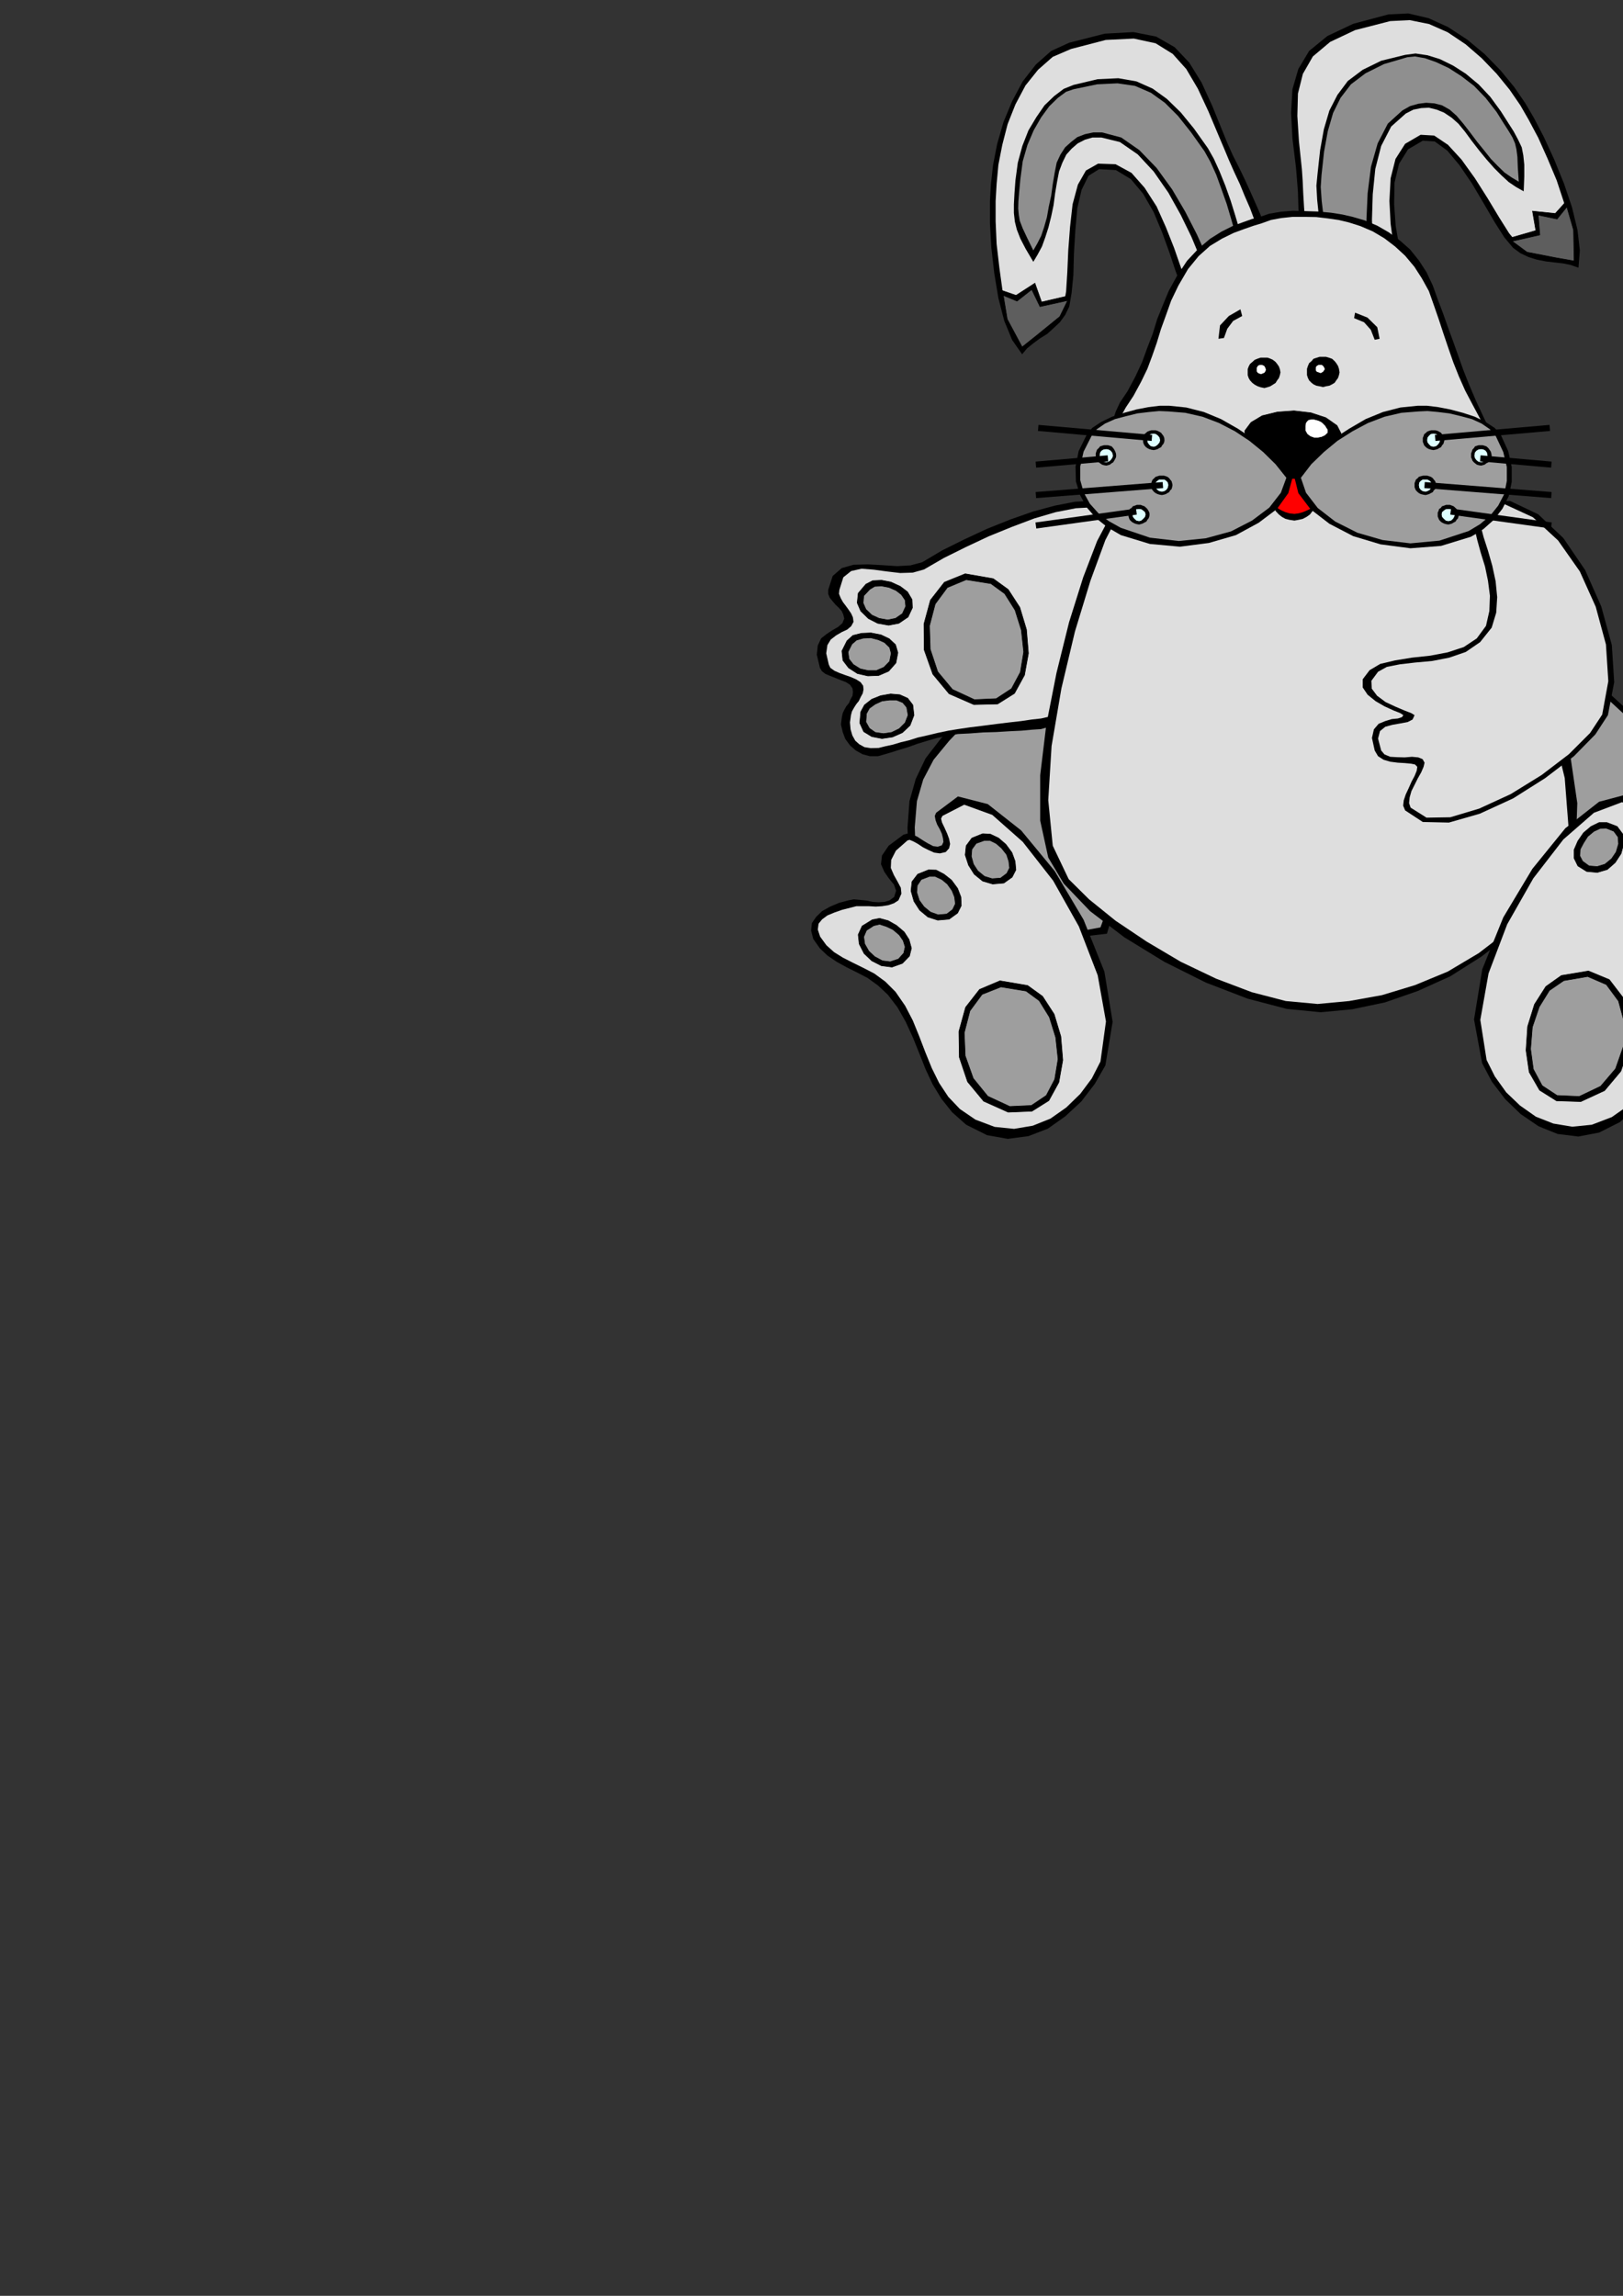 <?xml version="1.0" encoding="utf-8"?>
<!-- Created by UniConvertor 2.0rc4 (https://sk1project.net/) -->
<svg xmlns="http://www.w3.org/2000/svg" height="841.89pt" viewBox="0 0 595.276 841.89" width="595.276pt" version="1.1" xmlns:xlink="http://www.w3.org/1999/xlink" id="d51d5e11-f611-11ea-bb2c-dcc15c148e23">

<rect x="0" y="0" width="595.276" height="841.89" fill="#333333" stroke="none"/>

<g>
	<path style="fill:#000000;" d="M 463.742,82.545 L 462.23,78.513 460.43,74.409 458.486,70.017 456.542,65.769 454.382,61.305 452.222,57.057 450.278,52.737 448.694,48.849 444.662,38.913 440.702,30.273 436.166,22.929 430.838,17.313 424.07,13.425 415.718,11.769 405.206,12.345 392.174,15.657 385.55,18.681 379.934,23.649 375.11,29.841 371.222,37.113 368.054,44.745 365.75,52.737 364.238,60.441 363.446,67.497 363.086,73.833 363.086,81.825 363.59,90.753 364.67,100.185 366.182,109.329 368.342,117.681 371.222,124.665 374.894,129.921 376.694,127.761 378.998,125.889 381.446,124.089 384.11,122.433 386.414,120.345 388.718,118.185 390.662,115.521 392.174,112.425 393.038,107.457 393.686,100.833 393.902,92.841 394.406,84.489 395.126,76.353 396.71,69.585 399.23,64.473 403.118,62.025 409.31,62.385 414.782,65.697 419.246,71.025 423.134,77.793 426.23,85.209 428.894,92.553 431.126,99.249 433.07,104.433 449.558,97.521 463.742,82.545 Z" />
	<path style="fill:#dedede;" d="M 461.51,84.561 L 460.07,80.601 458.486,76.353 456.542,71.889 454.742,67.497 452.654,63.033 450.71,58.641 448.91,54.321 447.254,50.433 443.222,40.857 439.334,32.505 435.086,25.305 430.118,19.761 423.854,15.873 415.862,14.145 405.566,14.649 392.822,17.961 386.126,20.841 380.726,25.593 376.118,31.353 372.446,38.265 369.566,45.537 367.622,53.097 366.182,60.441 365.534,67.497 365.174,73.689 365.174,81.177 365.534,89.457 366.542,98.169 367.694,106.521 369.638,114.513 372.23,121.425 375.47,126.897 377.198,124.809 379.214,123.225 381.302,121.785 383.39,120.489 385.19,118.905 387.134,117.033 388.718,114.729 390.158,111.849 391.022,106.881 391.454,99.969 391.814,91.761 392.462,83.265 393.398,74.913 395.342,67.713 398.294,62.529 402.758,60.009 409.166,60.225 414.998,63.393 419.822,68.865 424.214,75.705 427.598,83.265 430.622,90.897 432.926,97.521 434.87,102.921 449.558,97.521 461.51,84.561 Z" />
	<path style="fill:#000000;" d="M 457.406,93.345 L 456.038,89.097 454.598,84.201 453.014,78.873 451.358,73.545 449.414,68.073 447.326,62.889 445.166,58.137 443.006,54.321 437.894,47.121 433.07,41.217 427.958,36.249 422.774,32.505 416.798,29.841 410.174,28.689 402.542,29.049 393.758,31.137 390.158,32.577 386.63,35.241 383.102,38.625 380.078,43.017 377.198,47.841 374.966,53.529 373.31,59.649 372.446,66.057 372.086,70.881 371.87,74.913 371.87,78.153 372.23,81.321 372.95,84.201 374.246,87.513 376.19,91.257 378.998,96.009 380.582,93.345 382.166,90.393 383.39,87.009 384.542,83.409 385.55,79.377 386.414,75.273 386.99,70.881 387.71,66.633 388.43,62.889 389.654,59.649 391.094,56.697 393.038,54.537 395.27,52.593 397.934,51.225 400.67,50.433 403.982,50.433 410.75,52.089 417.302,56.625 423.134,62.889 428.534,70.665 433.07,78.801 436.958,86.793 439.838,93.705 441.782,99.033 449.558,97.521 457.406,93.345 Z" />
	<path style="fill:#8f8f8f;" d="M 455.822,94.497 L 454.382,90.249 453.014,85.425 451.502,80.097 449.918,74.769 447.974,69.297 446.102,64.113 443.942,59.361 441.782,55.473 436.814,48.489 432.062,42.513 427.238,37.689 422.126,34.017 416.294,31.497 409.886,30.561 402.398,30.921 393.758,32.721 391.022,33.657 387.998,35.889 384.83,38.985 381.878,43.017 379.142,47.769 376.838,53.169 375.11,59.145 374.246,65.697 373.814,70.305 373.526,73.833 373.454,76.497 373.67,78.801 374.03,80.961 375.11,83.769 376.694,87.153 378.998,91.833 380.438,89.313 381.878,86.505 382.958,83.265 383.966,79.737 384.686,75.705 385.55,71.745 386.126,67.497 386.846,63.249 387.566,59.649 388.934,56.697 390.662,54.033 392.822,52.089 395.126,50.289 397.934,49.209 400.958,48.561 404.198,48.561 411.254,50.433 417.878,55.041 424.214,61.593 429.902,69.441 434.726,77.649 438.974,85.929 442.142,92.913 444.23,98.385 449.558,97.521 455.822,94.497 Z" />
	<path style="stroke:#000000;stroke-width:0.216;stroke-miterlimit:10.433;fill:#000000;" d="M 374.894,128.121 L 369.422,117.033 366.398,106.161 372.662,108.321 379.574,103.857 382.022,110.769 392.534,108.321 388.934,116.097 380.582,123.369 374.894,128.121 Z" />
	<path style="stroke:#000000;stroke-width:0.216;stroke-miterlimit:10.433;fill:#5e5e5e;" d="M 374.894,127.257 L 369.422,117.033 367.982,108.321 373.022,110.409 378.422,106.161 381.446,112.425 391.598,110.193 388.718,116.097 380.222,123.009 374.894,127.257 Z" />
	<path style="fill:#000000;" d="M 478.142,98.169 L 477.278,93.921 476.918,89.457 476.558,84.705 476.414,80.097 476.198,75.129 476.054,70.377 475.694,65.697 475.334,61.449 474.038,50.793 473.534,41.289 474.038,32.721 476.198,25.305 480.158,18.681 486.854,13.209 496.286,8.745 509.246,5.289 516.518,4.929 523.934,6.657 531.062,9.897 538.118,14.505 544.526,19.833 550.358,25.809 555.326,31.857 559.43,37.833 562.598,43.233 566.27,50.289 570.014,58.425 573.614,67.281 576.566,75.993 578.582,84.345 579.446,91.833 578.942,98.169 576.062,97.161 573.182,96.585 570.014,96.225 566.99,95.865 563.678,95.217 560.654,94.281 557.63,92.841 554.966,90.897 551.726,87.009 548.198,81.465 544.166,74.553 539.918,67.353 535.31,60.585 530.846,55.257 526.238,51.873 521.846,51.585 516.446,54.753 513.134,60.081 511.478,66.993 511.334,74.913 511.91,82.905 513.278,90.753 514.502,97.665 515.582,103.281 497.654,104.721 478.142,98.169 Z" />
	<path style="fill:#dedede;" d="M 480.806,99.033 L 479.942,94.785 479.438,90.249 479.006,85.569 478.646,80.817 478.286,75.849 477.998,71.025 477.782,66.273 477.494,62.025 476.414,51.729 475.838,42.513 476.054,34.305 477.854,27.105 481.526,20.697 487.862,15.369 497.006,11.049 509.894,7.737 517.022,7.377 524.15,8.817 530.99,11.841 537.542,16.233 543.446,21.345 548.918,27.033 553.67,32.865 557.63,38.625 560.654,43.881 564.182,50.505 567.566,58.065 570.95,66.129 573.614,74.193 575.702,82.185 576.638,89.457 576.566,95.721 573.902,94.785 571.454,94.281 569.006,93.921 566.702,93.777 564.326,93.345 561.878,92.553 559.358,91.401 556.766,89.457 553.526,85.569 549.854,79.737 545.606,72.681 540.998,65.409 536.03,58.497 531.062,53.097 526.022,49.713 521.054,49.425 515.366,52.737 511.838,58.281 510.038,65.409 509.606,73.689 510.038,82.041 511.118,90.033 512.198,97.089 513.134,102.633 497.654,104.721 480.806,99.033 Z" />
	<path style="fill:#000000;" d="M 488.582,105.081 L 487.574,100.617 486.638,95.649 485.558,90.177 484.55,84.561 483.686,78.801 483.11,73.329 482.822,68.073 483.254,63.609 484.19,55.041 485.558,47.409 487.574,40.569 490.526,34.809 494.342,29.697 499.814,25.593 506.582,22.281 515.366,20.121 519.182,19.617 523.574,20.265 528.182,21.705 533.006,24.081 537.614,27.033 542.366,30.993 546.614,35.529 550.502,40.857 553.022,44.817 555.182,48.201 556.766,51.153 558.134,54.033 558.71,56.985 559.07,60.441 559.07,64.689 558.854,70.161 556.046,68.577 553.382,66.777 550.718,64.329 548.054,61.665 545.246,58.497 542.582,55.257 539.846,51.729 537.254,48.201 534.878,45.321 532.43,43.161 529.622,41.289 526.958,40.209 524.078,39.489 521.27,39.633 518.39,40.209 515.582,41.649 510.254,46.401 506.582,53.529 504.422,61.953 503.486,71.241 503.198,80.601 503.558,89.457 504.278,96.945 505.142,102.633 497.654,104.721 488.582,105.081 Z" />
	<path style="fill:#8f8f8f;" d="M 490.742,105.297 L 489.662,100.689 488.654,95.721 487.43,90.393 486.35,84.849 485.414,79.161 484.766,73.689 484.406,68.577 484.694,64.257 485.63,55.617 486.998,48.129 488.942,41.433 491.678,35.889 495.494,30.921 500.822,26.889 507.59,23.505 516.158,20.985 518.966,20.697 522.638,21.345 526.742,22.785 531.35,24.945 535.958,27.897 540.638,31.497 544.886,35.889 548.918,41.073 551.438,45.105 553.382,48.129 554.75,50.433 555.686,52.593 556.19,54.753 556.55,57.561 556.694,61.305 557.054,66.633 554.39,65.049 551.798,63.249 549.278,60.801 546.83,58.281 544.31,55.113 541.79,52.017 539.198,48.561 536.678,45.321 534.23,42.441 531.71,40.209 528.902,38.625 526.094,37.905 523.07,37.689 520.19,38.049 517.166,38.913 514.358,40.497 509.03,45.321 505.286,52.593 502.838,61.161 501.614,70.881 501.182,80.457 501.398,89.529 501.902,97.161 502.766,102.921 497.654,104.721 490.742,105.297 Z" />
	<path style="stroke:#000000;stroke-width:0.216;stroke-miterlimit:10.433;fill:#000000;" d="M 577.718,96.585 L 577.358,83.985 575.054,73.185 570.446,78.297 562.094,77.433 563.318,84.561 552.806,87.585 559.718,92.697 570.446,95.145 577.718,96.585 Z" />
	<path style="stroke:#000000;stroke-width:0.216;stroke-miterlimit:10.433;fill:#5e5e5e;" d="M 577.358,95.721 L 577.142,84.345 574.694,75.849 571.094,80.313 564.182,78.873 564.758,86.145 554.606,88.449 560.078,92.481 570.446,94.497 577.358,95.721 Z" />
	<path style="fill:#000000;" d="M 589.166,253.257 L 598.742,262.041 606.446,269.889 612.566,277.305 617.03,285.009 619.694,293.505 620.99,303.441 620.774,315.465 619.478,330.369 589.958,347.217 548.27,342.393 535.454,298.257 542.366,277.017 581.39,259.233 589.166,253.257 Z" />
	<path style="fill:#9e9e9e;" d="M 587.942,254.769 L 597.23,263.337 604.934,270.969 610.694,278.097 614.942,285.513 617.534,293.505 618.686,303.225 618.326,314.961 617.03,329.793 589.958,347.217 548.27,342.393 535.454,298.257 542.366,277.017 581.39,259.233 587.942,254.769 Z" />
	<path style="fill:#000000;" d="M 361.934,254.481 L 352.43,263.193 345.086,270.825 339.47,278.097 335.87,285.657 333.566,293.793 332.846,303.585 333.278,315.609 334.862,330.369 364.67,347.217 405.998,342.393 418.958,298.257 412.046,277.017 373.31,259.233 361.934,254.481 Z" />
	<path style="fill:#9e9e9e;" d="M 364.958,255.345 L 355.382,264.057 348.11,271.689 342.422,278.601 338.606,285.873 336.302,293.793 335.51,303.369 335.942,315.105 337.67,329.793 364.67,347.217 403.622,340.089 418.958,298.257 412.046,277.017 373.31,259.233 364.958,255.345 Z" />
	<path style="fill:#000000;" d="M 424.718,182.121 L 421.622,181.689 418.742,181.689 415.718,181.905 412.838,182.409 409.742,182.769 406.862,183.273 403.838,183.489 400.958,183.633 394.262,183.993 386.846,185.433 378.854,187.593 370.646,190.473 362.006,193.929 353.798,197.745 345.662,201.777 338.246,206.169 333.998,207.321 329.03,207.609 323.63,207.249 318.302,206.961 313.046,207.105 308.726,208.329 305.414,211.209 303.758,216.321 303.758,217.761 304.334,219.201 305.342,220.425 306.494,221.793 307.646,222.873 308.726,224.097 309.302,225.393 309.662,226.833 308.942,228.561 307.358,229.929 305.342,231.081 303.254,232.449 301.166,234.105 299.942,236.697 299.582,240.081 300.734,244.905 301.454,246.129 302.75,247.137 304.478,247.857 306.494,248.649 308.438,249.441 310.31,250.161 311.75,251.097 312.686,252.465 312.83,253.761 312.686,255.129 311.966,256.425 311.39,257.793 310.382,259.017 309.662,260.313 309.086,261.537 308.798,262.833 308.438,265.641 309.086,268.449 310.022,270.969 311.822,273.417 313.91,275.217 316.358,276.585 319.022,277.305 322.046,277.305 324.566,276.585 327.23,275.793 330.182,274.857 333.278,273.921 336.446,272.769 339.974,271.689 343.718,270.609 347.822,269.745 351.35,269.169 355.742,268.953 360.422,268.593 365.39,268.449 370.142,268.161 374.606,267.945 378.494,267.585 381.806,267.369 387.134,265.857 392.174,264.345 397.07,262.473 402.038,260.529 406.862,258.225 412.19,255.849 417.878,253.041 424.286,250.233 424.43,241.377 425.078,232.809 425.654,224.169 426.374,215.817 426.734,207.321 426.734,198.969 426.014,190.473 424.718,182.121 Z" />
	<path style="fill:#dedede;" d="M 424.718,182.121 L 421.622,181.761 418.742,182.049 415.862,182.625 413.054,183.489 410.03,184.353 407.078,185.145 404.198,185.793 401.318,186.009 394.622,186.369 387.206,187.809 379.358,190.113 371.15,193.209 362.654,196.665 354.374,200.553 346.238,204.585 338.894,208.833 334.79,209.985 330.182,210.129 325.286,209.553 320.462,208.905 315.998,208.545 312.182,209.409 309.302,211.713 307.862,216.321 307.718,217.761 308.366,219.345 309.158,220.785 310.31,222.297 311.246,223.593 312.182,224.961 312.83,226.401 313.046,228.057 312.182,229.641 310.742,230.865 308.726,231.801 306.638,233.025 304.694,234.537 303.47,236.553 303.038,239.577 303.974,243.681 304.55,244.905 306.062,245.985 307.862,246.777 310.022,247.569 312.11,248.289 314.054,249.153 315.638,250.161 316.574,251.457 316.718,252.825 316.43,254.265 315.71,255.561 314.99,257.073 314.054,258.225 313.19,259.593 312.47,260.889 312.11,262.257 311.75,264.921 311.966,267.441 312.614,269.673 313.694,271.617 315.134,272.913 317.078,273.993 319.382,274.353 322.262,274.281 324.854,273.633 327.518,273.057 330.398,272.193 333.422,271.473 336.59,270.465 340.118,269.673 343.718,268.809 347.822,267.945 351.35,267.369 355.742,266.721 360.422,266.145 365.39,265.497 370.142,264.921 374.606,264.417 378.494,263.841 381.806,263.481 387.134,262.257 392.174,261.177 397.07,259.953 402.038,258.729 406.862,257.073 412.19,255.201 417.878,252.897 424.286,250.233 424.43,241.377 425.078,232.809 425.654,224.169 426.374,215.817 426.734,207.321 426.734,198.969 426.014,190.473 424.718,182.121 Z" />
	<path style="fill:#000000;" d="M 407.006,189.681 L 402.398,198.393 397.286,211.713 392.102,228.201 387.494,246.777 383.75,265.785 381.518,284.289 381.518,300.921 384.47,314.457 390.158,324.033 399.806,334.113 412.334,343.689 427.022,352.689 442.286,360.321 457.622,366.225 471.95,369.969 484.406,371.193 495.926,370.113 507.95,367.593 519.974,363.417 531.926,358.017 543.302,350.817 554.462,342.249 564.686,331.953 574.118,320.217 578.006,309.273 578.51,294.513 575.918,276.801 571.31,257.649 564.686,237.777 556.91,218.625 548.558,201.201 540.206,186.657 407.006,189.681 Z" />
	<path style="fill:#dedede;" d="M 410.246,188.673 L 405.422,198.033 399.95,212.937 394.262,231.585 389.294,252.465 385.694,273.561 384.47,293.433 386.126,310.137 391.958,322.377 399.446,329.793 409.166,337.641 420.542,345.273 433.07,352.689 446.03,358.881 459.134,363.849 471.59,367.089 483.254,368.169 494.846,367.089 506.87,364.929 518.966,361.257 530.99,356.289 542.366,349.521 553.238,341.169 563.174,330.873 572.03,318.705 575.414,304.809 573.902,285.297 568.142,261.753 559.574,236.337 548.918,210.129 537.542,185.505 526.238,163.833 516.518,146.985 410.246,188.673 Z" />
	<path style="fill:#000000;" d="M 462.158,79.521 L 459.206,80.313 455.966,81.465 452.078,82.905 448.046,84.921 443.798,87.585 439.622,91.113 435.374,95.649 431.558,101.409 428.678,106.665 426.518,111.849 424.43,117.033 422.774,122.433 420.83,127.473 418.886,132.801 416.438,138.057 413.558,143.457 410.75,147.633 409.166,151.089 408.23,154.041 408.086,156.921 408.302,159.945 409.022,163.617 409.886,168.081 411.11,174.057 413.27,184.425 416.222,190.905 419.462,193.929 423.566,194.649 428.174,193.785 433.646,192.561 439.694,191.697 446.606,192.345 449.054,192.057 452.582,190.977 456.542,189.033 460.934,186.873 465.182,184.425 469.286,182.409 472.67,180.825 475.334,180.321 477.854,181.041 481.526,183.273 485.774,186.369 490.382,190.041 494.846,193.425 499.094,196.449 502.622,198.249 505.43,198.609 511.334,197.313 517.67,197.313 523.934,197.673 530.126,198.177 535.67,197.745 540.782,196.089 545.03,192.345 548.27,186.009 549.998,179.745 550.862,174.777 550.862,170.529 550.214,166.785 548.774,162.753 546.83,158.505 544.31,153.321 541.358,146.985 538.838,141.081 536.678,135.609 534.734,130.137 532.934,125.097 531.062,119.985 529.262,114.873 527.318,109.761 525.518,104.721 523.214,99.825 520.406,95.505 517.166,91.473 513.494,88.233 509.39,85.209 505.142,82.761 500.534,80.817 496.07,79.521 492.326,78.657 488.222,78.009 483.614,77.577 479.006,77.433 474.254,77.289 469.79,77.649 465.542,78.369 462.158,79.521 Z" />
	<path style="fill:#dedede;" d="M 462.734,81.897 L 459.854,82.761 456.326,83.985 452.438,85.425 448.19,87.513 443.798,90.177 439.622,93.921 435.734,98.673 432.206,104.721 429.542,110.265 427.598,115.737 425.798,120.705 424.286,125.673 422.63,130.425 420.83,135.249 418.526,140.001 415.718,145.185 412.91,149.433 411.11,152.673 409.742,155.337 409.166,157.929 409.022,160.593 409.382,163.977 410.03,168.225 411.11,174.057 413.27,184.425 416.222,190.905 419.75,193.785 423.926,194.361 428.678,193.425 434.294,192.057 440.414,191.121 447.47,191.697 449.774,191.265 452.942,189.753 456.47,187.233 460.43,184.425 464.318,181.401 468.062,178.737 471.23,176.793 473.894,176.073 476.342,176.721 479.438,178.881 483.254,181.761 487.214,185.289 491.102,188.601 494.99,191.481 498.23,193.209 500.894,193.569 506.942,192.345 513.782,192.777 520.694,194.001 527.606,195.369 534.014,195.873 539.846,195.009 544.67,191.985 548.27,186.009 549.782,180.681 550.574,176.217 550.574,171.969 549.854,168.225 548.414,164.121 546.254,159.729 543.446,154.617 540.206,148.569 537.398,143.241 535.094,138.057 533.006,132.801 531.206,127.617 529.406,122.289 527.678,117.033 525.878,111.849 524.078,106.737 521.486,102.057 518.75,97.809 515.366,93.777 511.694,90.393 507.734,87.369 503.486,84.849 498.95,82.905 494.63,81.537 490.958,80.673 486.998,80.097 482.75,79.593 478.502,79.521 474.11,79.521 470.006,79.953 466.118,80.673 462.734,81.897 Z" />
	<path style="stroke:#000000;stroke-width:0.216;stroke-miterlimit:10.433;fill:#000000;" d="M 472.67,177.873 L 471.014,176.073 469.07,174.057 466.478,171.609 464.102,169.449 461.51,167.145 459.494,165.201 457.766,163.329 457.046,162.393 456.542,158.001 458.846,154.905 462.95,152.457 468.566,151.089 474.614,150.657 480.806,151.377 486.278,153.177 490.382,156.057 491.822,158.865 491.462,161.817 489.518,164.841 486.494,167.937 482.75,170.745 479.006,173.409 475.334,175.857 472.67,177.873 Z" />
	<path style="fill:#000000;" d="M 474.758,190.905 L 472.886,190.617 471.446,190.257 470.15,189.537 469.07,188.673 467.918,187.449 467.342,186.297 466.838,184.785 466.766,183.345 466.838,181.689 467.342,180.177 467.918,178.881 469.07,177.801 470.15,176.793 471.446,176.073 472.886,175.569 474.758,175.569 476.342,175.569 477.854,176.073 479.222,176.793 480.446,177.801 481.382,178.881 482.102,180.177 482.606,181.689 482.822,183.345 482.606,184.785 482.102,186.297 481.382,187.449 480.446,188.673 479.222,189.537 477.854,190.257 476.342,190.617 474.758,190.905 Z" />
	<path style="fill:#ff0000;" d="M 474.758,188.457 L 472.886,188.241 471.446,187.809 470.15,187.233 469.07,186.657 467.918,185.649 467.342,184.569 466.838,183.345 466.766,182.121 466.838,180.681 467.342,179.457 467.918,178.377 469.07,177.441 470.15,176.577 471.446,176.073 472.886,175.569 474.758,175.569 476.342,175.569 477.854,176.073 479.222,176.577 480.446,177.441 481.382,178.377 482.102,179.457 482.606,180.681 482.822,182.121 482.606,183.345 482.102,184.569 481.382,185.649 480.446,186.657 479.222,187.233 477.854,187.809 476.342,188.241 474.758,188.457 Z" />
	<path style="fill:#000000;" d="M 474.11,174.993 L 469.862,170.025 465.182,165.417 459.71,161.025 454.022,157.209 447.83,153.681 441.566,151.089 435.086,149.433 428.822,148.785 425.438,148.785 421.262,149.289 416.798,150.153 412.334,151.377 407.87,152.817 403.838,154.761 400.598,156.921 398.51,159.585 395.63,165.417 394.478,171.105 394.622,176.577 396.206,181.689 398.654,186.153 402.11,190.113 406.286,193.425 411.11,196.233 421.766,199.473 432.782,200.481 443.366,199.113 453.302,196.233 461.654,191.697 468.35,186.657 472.526,180.825 474.11,174.993 Z" />
	<path style="fill:#9e9e9e;" d="M 471.806,175.209 L 467.846,170.241 463.31,165.777 458.27,161.673 452.942,158.145 447.11,155.121 441.062,152.817 434.726,151.377 428.534,150.873 425.15,150.729 421.406,151.089 417.158,151.593 413.054,152.601 408.95,153.681 405.278,155.337 402.254,157.425 400.31,159.945 397.43,165.633 396.206,171.105 396.206,176.073 397.502,180.681 399.734,184.713 402.902,188.241 406.718,191.121 411.11,193.569 421.766,197.169 432.35,198.393 442.286,197.385 451.502,194.865 459.206,190.905 465.542,186.153 469.79,180.681 471.806,175.209 Z" />
	<path style="fill:#000000;" d="M 423.134,165.057 L 422.27,164.913 421.55,164.697 420.83,164.337 420.326,163.977 419.75,163.329 419.462,162.753 419.246,162.033 419.246,161.457 419.246,160.593 419.462,159.873 419.75,159.225 420.326,158.721 420.83,158.289 421.55,158.001 422.27,157.785 423.134,157.785 423.854,157.785 424.574,158.001 425.15,158.289 425.87,158.721 426.23,159.225 426.734,159.873 427.022,160.593 427.094,161.457 427.022,162.033 426.734,162.753 426.23,163.329 425.87,163.977 425.15,164.337 424.574,164.697 423.854,164.913 423.134,165.057 Z" />
	<path style="fill:#deffff;" d="M 423.134,163.833 L 422.054,163.617 421.406,162.969 420.902,162.249 420.83,161.457 420.902,160.449 421.406,159.729 422.054,159.153 423.134,159.009 423.926,159.153 424.718,159.729 425.294,160.449 425.51,161.457 425.294,162.249 424.718,162.969 423.926,163.617 423.134,163.833 Z" />
	<path style="fill:#000000;" d="M 405.782,170.745 L 404.918,170.601 404.198,170.385 403.478,169.881 402.974,169.521 402.398,168.945 402.11,168.297 401.894,167.721 401.894,167.145 401.894,166.281 402.11,165.561 402.398,164.841 402.974,164.337 403.478,163.689 404.198,163.473 404.918,163.257 405.782,163.257 406.358,163.257 407.078,163.473 407.726,163.689 408.302,164.337 408.662,164.841 409.022,165.561 409.31,166.281 409.382,167.145 409.31,167.721 409.022,168.297 408.662,168.945 408.302,169.521 407.726,169.881 407.078,170.385 406.358,170.601 405.782,170.745 Z" />
	<path style="fill:#deffff;" d="M 405.782,169.521 L 404.702,169.305 403.982,168.729 403.478,167.937 403.334,167.145 403.478,165.993 403.982,165.273 404.702,164.841 405.782,164.697 406.646,164.841 407.366,165.273 407.942,165.993 408.23,167.145 407.942,167.937 407.366,168.729 406.646,169.305 405.782,169.521 Z" />
	<path style="fill:#000000;" d="M 426.158,181.545 L 425.294,181.401 424.574,181.185 423.854,180.825 423.35,180.465 422.774,179.817 422.486,179.385 422.27,178.665 422.27,177.873 422.27,177.153 422.486,176.433 422.774,175.857 423.35,175.353 423.854,174.849 424.574,174.633 425.294,174.417 426.158,174.417 426.878,174.417 427.598,174.633 428.174,174.849 428.822,175.353 429.182,175.857 429.686,176.433 429.902,177.153 430.046,177.873 429.902,178.665 429.686,179.385 429.182,179.817 428.822,180.465 428.174,180.825 427.598,181.185 426.878,181.401 426.158,181.545 Z" />
	<path style="fill:#deffff;" d="M 426.158,180.321 L 425.15,180.105 424.43,179.601 423.854,178.881 423.71,177.873 423.854,176.937 424.43,176.361 425.15,175.857 426.158,175.857 427.094,175.857 427.814,176.361 428.318,176.937 428.534,177.873 428.318,178.881 427.814,179.601 427.094,180.105 426.158,180.321 Z" />
	<path style="fill:#000000;" d="M 417.806,192.345 L 416.942,192.201 416.222,191.985 415.502,191.625 414.998,191.265 414.35,190.617 414.134,190.113 413.918,189.393 413.918,188.673 413.918,187.953 414.134,187.377 414.35,186.657 414.998,186.297 415.502,185.649 416.222,185.433 416.942,185.145 417.806,185.145 418.382,185.145 419.102,185.433 419.75,185.649 420.47,186.297 420.83,186.657 421.262,187.377 421.55,187.953 421.622,188.673 421.55,189.393 421.262,190.113 420.83,190.617 420.47,191.265 419.75,191.625 419.102,191.985 418.382,192.201 417.806,192.345 Z" />
	<path style="fill:#deffff;" d="M 417.806,191.121 L 416.798,190.905 416.078,190.257 415.502,189.537 415.358,188.673 415.502,187.809 416.078,187.233 416.798,186.729 417.806,186.657 418.598,186.729 419.318,187.233 419.966,187.809 420.182,188.673 419.966,189.537 419.318,190.257 418.598,190.905 417.806,191.121 Z" />
	<path style="stroke:#000000;stroke-width:2.232;stroke-miterlimit:10.433;fill:none;" d="M 422.486,160.593 L 380.798,156.921" />
	<path style="stroke:#000000;stroke-width:2.232;stroke-miterlimit:10.433;fill:none;" d="M 406.358,168.081 L 379.934,170.385" />
	<path style="stroke:#000000;stroke-width:2.232;stroke-miterlimit:10.433;fill:none;" d="M 426.518,177.873 L 379.934,181.545" />
	<path style="stroke:#000000;stroke-width:2.232;stroke-miterlimit:10.433;fill:none;" d="M 416.798,187.593 L 379.934,192.705" />
	<path style="fill:#000000;" d="M 589.742,262.257 L 585.134,269.313 577.286,277.305 566.702,285.369 554.966,292.785 542.726,298.401 531.422,301.641 521.846,301.425 515.366,297.177 514.646,295.449 514.862,293.505 515.582,291.345 516.662,289.041 517.742,286.593 518.822,284.577 519.614,282.633 519.83,281.193 518.966,280.329 517.526,280.041 515.222,279.825 512.702,279.681 509.894,279.321 507.446,278.601 505.43,277.305 504.206,275.217 503.198,270.609 503.918,267.441 505.646,265.425 508.094,264.417 510.47,263.697 512.702,263.481 514.214,262.977 514.718,262.257 513.638,261.537 511.118,260.529 507.806,259.017 504.566,257.145 501.614,254.769 499.814,252.105 499.814,249.081 502.334,245.769 506.222,243.465 511.694,242.169 517.886,241.161 524.582,240.441 530.99,239.217 536.894,237.273 541.646,234.105 545.03,229.497 546.254,224.097 546.47,218.481 545.75,212.937 544.67,207.753 543.086,202.641 541.862,198.177 540.926,194.289 540.782,191.121 540.638,189.177 540.422,187.737 540.062,186.657 539.846,185.937 539.702,185.289 540.206,184.785 541.286,184.353 543.23,183.993 553.886,183.705 564.182,188.601 573.398,197.313 581.39,209.049 587.294,222.369 591.182,236.553 592.046,250.161 589.742,262.257 Z" />
	<path style="fill:#dedede;" d="M 587.654,262.041 L 583.19,268.809 575.414,276.585 565.406,284.217 554.102,291.201 542.51,296.529 531.926,299.697 523.214,299.841 517.382,296.169 516.806,294.513 517.022,292.425 517.67,290.121 518.822,287.817 520.046,285.369 521.27,283.209 522.134,281.193 522.494,279.681 521.774,278.385 520.19,277.737 517.886,277.521 515.222,277.737 512.414,277.665 509.894,277.521 507.806,276.657 506.582,275.217 505.43,270.825 506.15,268.089 508.094,266.505 510.758,265.785 513.638,265.281 516.302,264.777 518.102,263.841 518.822,262.257 517.67,261.537 515.078,260.529 511.694,259.089 508.166,257.433 505.07,255.129 503.126,252.537 502.982,249.657 505.43,246.345 508.67,244.545 513.422,243.609 518.966,242.961 525.302,242.385 531.566,241.161 537.614,239.073 542.87,235.473 547.118,230.145 548.774,224.673 549.134,218.985 548.558,213.153 547.334,207.465 545.75,201.921 544.166,197.025 543.086,192.921 542.942,189.897 542.726,187.953 542.006,186.873 540.926,186.153 539.918,186.009 539.126,185.937 538.982,185.937 539.558,185.649 541.358,185.433 551.942,184.929 562.238,189.681 571.454,198.177 579.446,209.553 585.278,222.513 589.022,236.337 589.886,249.801 587.654,262.041 Z" />
	<path style="fill:#000000;" d="M 474.758,174.993 L 478.718,170.025 483.614,165.417 488.942,161.025 494.846,157.209 500.894,153.681 507.23,151.089 513.638,149.433 520.046,148.785 523.358,148.785 527.462,149.289 531.926,150.153 536.534,151.377 540.926,152.817 544.886,154.761 548.198,156.921 550.502,159.585 553.166,165.417 554.462,171.249 554.462,176.721 553.382,181.905 551.078,186.513 547.91,190.617 544.094,194.001 539.558,196.809 528.542,200.193 517.31,201.057 506.366,199.617 496.286,196.593 487.574,192.057 480.662,186.729 476.198,180.825 474.758,174.993 Z" />
	<path style="fill:#9e9e9e;" d="M 477.134,175.209 L 480.95,170.241 485.558,165.777 490.526,161.673 496.07,158.145 501.758,155.121 507.806,152.817 513.998,151.377 520.406,150.873 523.574,150.729 527.462,151.089 531.566,151.593 535.814,152.601 539.846,153.681 543.446,155.337 546.47,157.425 548.63,159.945 551.366,165.777 552.662,171.249 552.662,176.361 551.726,181.185 549.494,185.433 546.614,189.033 542.87,192.201 538.694,194.721 527.966,198.249 517.31,199.257 507.086,198.033 497.87,195.369 489.734,191.265 483.326,186.297 479.006,180.681 477.134,175.209 Z" />
	<path style="fill:#000000;" d="M 525.734,165.057 L 526.454,164.913 527.246,164.697 527.822,164.337 528.542,163.977 528.902,163.329 529.406,162.753 529.622,162.033 529.766,161.457 529.622,160.593 529.406,159.873 528.902,159.225 528.542,158.721 527.822,158.289 527.246,158.001 526.454,157.785 525.734,157.785 524.942,157.785 524.15,158.001 523.43,158.289 522.998,158.721 522.35,159.225 522.134,159.873 521.846,160.593 521.846,161.457 521.846,162.033 522.134,162.753 522.35,163.329 522.998,163.977 523.43,164.337 524.15,164.697 524.942,164.913 525.734,165.057 Z" />
	<path style="fill:#deffff;" d="M 525.734,163.833 L 526.742,163.617 527.462,162.969 527.966,162.249 528.182,161.457 527.966,160.449 527.462,159.729 526.742,159.153 525.734,159.009 524.798,159.153 524.15,159.729 523.574,160.449 523.43,161.457 523.574,162.249 524.15,162.969 524.798,163.617 525.734,163.833 Z" />
	<path style="fill:#000000;" d="M 543.23,170.745 L 543.806,170.601 544.526,170.385 545.174,169.881 545.894,169.521 546.254,168.945 546.758,168.297 546.974,167.721 547.118,167.145 546.974,166.281 546.758,165.561 546.254,164.841 545.894,164.337 545.174,163.689 544.526,163.473 543.806,163.257 543.23,163.257 542.366,163.257 541.646,163.473 540.998,163.689 540.566,164.337 540.062,164.841 539.846,165.561 539.558,166.281 539.558,167.145 539.558,167.721 539.846,168.297 540.062,168.945 540.566,169.521 540.998,169.881 541.646,170.385 542.366,170.601 543.23,170.745 Z" />
	<path style="fill:#deffff;" d="M 543.23,169.521 L 544.166,169.305 544.886,168.729 545.39,167.937 545.606,167.145 545.39,165.993 544.886,165.273 544.166,164.841 543.23,164.697 542.222,164.841 541.502,165.273 540.926,165.993 540.782,167.145 540.926,167.937 541.502,168.729 542.222,169.305 543.23,169.521 Z" />
	<path style="fill:#000000;" d="M 522.854,181.545 L 523.43,181.401 524.15,181.185 524.798,180.825 525.518,180.465 525.878,179.817 526.382,179.385 526.598,178.665 526.742,177.873 526.598,177.153 526.382,176.433 525.878,175.857 525.518,175.353 524.798,174.849 524.15,174.633 523.43,174.417 522.854,174.417 521.99,174.417 521.126,174.633 520.406,174.849 519.974,175.353 519.326,175.857 519.11,176.433 518.822,177.153 518.822,177.873 518.822,178.665 519.11,179.385 519.326,179.817 519.974,180.465 520.406,180.825 521.126,181.185 521.99,181.401 522.854,181.545 Z" />
	<path style="fill:#deffff;" d="M 522.854,180.321 L 523.574,180.105 524.438,179.601 524.942,178.881 525.158,177.873 524.942,176.937 524.438,176.361 523.574,175.857 522.854,175.857 521.774,175.857 521.054,176.361 520.55,176.937 520.406,177.873 520.55,178.881 521.054,179.601 521.774,180.105 522.854,180.321 Z" />
	<path style="fill:#000000;" d="M 531.206,192.345 L 531.854,192.201 532.574,191.985 533.15,191.625 533.87,191.265 534.23,190.617 534.734,190.113 534.95,189.393 535.094,188.673 534.95,187.953 534.734,187.377 534.23,186.657 533.87,186.297 533.15,185.649 532.574,185.433 531.854,185.145 531.206,185.145 530.342,185.145 529.622,185.433 528.902,185.649 528.398,186.297 527.822,186.657 527.606,187.377 527.318,187.953 527.318,188.673 527.318,189.393 527.606,190.113 527.822,190.617 528.398,191.265 528.902,191.625 529.622,191.985 530.342,192.201 531.206,192.345 Z" />
	<path style="fill:#deffff;" d="M 531.206,191.121 L 532.214,190.905 532.934,190.257 533.366,189.537 533.654,188.673 533.366,187.809 532.934,187.233 532.214,186.729 531.206,186.657 530.27,186.729 529.55,187.233 528.902,187.809 528.758,188.673 528.902,189.537 529.55,190.257 530.27,190.905 531.206,191.121 Z" />
	<path style="stroke:#000000;stroke-width:2.232;stroke-miterlimit:10.433;fill:none;" d="M 526.382,160.593 L 568.43,156.921" />
	<path style="stroke:#000000;stroke-width:2.232;stroke-miterlimit:10.433;fill:none;" d="M 542.942,168.081 L 569.006,170.385" />
	<path style="stroke:#000000;stroke-width:2.232;stroke-miterlimit:10.433;fill:none;" d="M 522.494,177.873 L 569.006,181.545" />
	<path style="stroke:#000000;stroke-width:2.232;stroke-miterlimit:10.433;fill:none;" d="M 532.07,187.593 L 569.006,192.705" />
	<path style="stroke:#000000;stroke-width:0.216;stroke-miterlimit:10.433;fill:#ffffff;" d="M 484.406,154.545 L 483.614,154.185 482.606,153.897 481.67,153.681 480.806,153.753 479.942,153.897 479.366,154.401 478.862,155.121 478.718,156.345 478.718,157.929 479.438,159.225 480.59,160.089 482.03,160.593 483.326,160.593 484.766,160.305 485.99,159.729 487.07,158.721 487.07,158.001 486.998,157.425 486.494,156.705 486.134,156.057 485.054,154.977 484.406,154.545 Z" />
	<path style="fill:#000000;" d="M 343.358,298.041 L 342.854,299.193 343.142,300.777 343.718,302.361 344.726,304.161 345.446,305.745 345.878,307.473 346.022,308.769 345.446,309.993 343.934,310.497 342.278,310.281 340.334,309.273 338.534,308.193 336.446,306.825 334.646,306.033 332.846,305.673 331.334,306.105 325.934,310.137 323.486,313.737 323.126,316.905 324.35,319.713 326.006,322.089 327.878,324.393 328.67,326.625 327.95,328.929 326.294,330.153 324.422,330.729 322.262,330.873 320.102,330.729 317.654,330.225 315.494,330.009 313.19,329.793 311.246,330.153 307.718,331.089 304.478,332.457 301.526,334.113 299.366,336.201 297.782,338.505 297.494,341.241 298.286,344.337 300.734,347.793 303.47,350.385 306.854,352.689 310.382,354.633 314.27,356.577 318.158,358.593 322.046,361.401 325.646,364.785 329.174,369.393 332.198,374.721 334.862,380.553 337.166,386.241 339.47,392.073 342.062,397.617 345.302,402.945 349.19,407.841 354.374,412.449 362.006,416.265 369.638,417.633 377.198,416.625 384.326,413.889 390.734,409.353 396.566,403.953 401.534,397.473 405.422,390.705 408.086,374.721 405.062,356.289 397.43,337.281 386.846,319.425 374.534,304.521 362.294,294.873 351.35,292.065 343.358,298.041 Z" />
	<path style="fill:#dedede;" d="M 345.662,299.193 L 345.158,300.201 345.518,301.641 346.382,303.441 347.39,305.673 348.11,307.617 348.47,309.489 348.11,311.073 346.886,312.441 344.726,312.945 342.638,312.657 340.55,311.721 338.534,310.713 336.59,309.417 335.006,308.553 333.638,307.977 332.846,308.193 328.598,311.937 326.87,315.321 326.726,318.273 327.878,320.937 329.174,323.241 330.398,325.545 330.614,327.705 329.534,330.153 327.878,331.233 325.79,331.953 323.486,332.313 321.182,332.457 318.734,332.313 316.358,332.313 314.054,332.313 312.11,332.817 308.942,333.609 306.062,334.617 303.47,335.697 301.526,337.137 300.23,338.721 299.942,340.881 300.806,343.473 303.11,346.641 305.918,349.161 309.158,351.177 312.83,353.049 316.79,354.993 320.678,357.009 324.71,359.961 328.454,363.705 331.982,368.817 334.79,374.217 337.166,380.049 339.398,385.881 341.774,391.713 344.438,397.113 347.822,402.225 352.07,406.689 357.758,410.577 364.814,413.241 371.942,413.961 378.782,412.809 385.262,410.217 391.094,406.113 396.206,401.145 400.454,395.457 403.622,389.265 405.638,374.577 402.614,357.657 395.702,339.729 386.27,322.953 375.11,308.697 363.95,298.833 353.654,295.089 345.662,299.193 Z" />
	<path style="fill:#000000;" d="M 605.654,297.177 L 606.014,298.401 605.726,299.913 605.006,301.497 604.142,303.369 603.206,304.881 602.702,306.609 602.702,307.977 603.566,309.417 604.79,309.777 606.374,309.417 608.174,308.553 610.262,307.329 612.062,306.033 614.006,305.169 615.806,304.665 617.39,305.169 622.718,309.129 625.166,312.945 625.382,315.969 624.302,318.849 622.358,321.297 620.63,323.673 619.838,325.905 620.63,328.281 622.142,329.361 624.014,330.009 626.102,330.153 628.55,329.865 630.71,329.361 633.158,329.145 635.318,328.929 637.478,329.289 640.79,330.225 644.03,331.593 646.838,333.249 649.286,335.337 650.726,337.641 651.23,340.449 650.222,343.473 647.918,347.001 644.894,349.521 641.654,351.825 637.982,353.769 634.382,355.713 630.494,357.729 626.606,360.537 622.862,363.921 619.478,368.529 616.166,373.857 613.646,379.689 611.342,385.377 609.038,391.209 606.23,396.681 603.206,402.009 599.174,406.833 594.206,411.441 586.502,415.329 578.87,416.769 571.31,415.833 564.326,413.025 557.774,408.561 552.086,403.089 547.19,396.681 543.59,389.841 540.638,373.857 543.662,355.425 551.366,336.417 562.022,318.633 574.118,303.729 586.502,294.009 597.374,291.129 605.654,297.177 Z" />
	<path style="fill:#dedede;" d="M 603.206,298.257 L 603.35,299.193 602.99,300.777 601.982,302.577 601.118,304.809 600.326,306.753 599.966,308.769 600.326,310.497 601.766,311.793 603.782,312.153 605.87,311.937 607.958,311.001 610.118,309.849 611.918,308.553 613.646,307.689 614.87,307.113 615.806,307.329 619.838,311.073 621.71,314.457 621.71,317.409 620.918,320.073 619.478,322.377 618.254,324.825 617.966,326.985 619.19,329.289 620.774,330.369 622.862,331.089 625.022,331.449 627.47,331.593 629.846,331.593 632.294,331.593 634.454,331.665 636.542,332.169 639.566,332.889 642.59,333.897 645.038,334.833 647.198,336.273 648.422,337.857 648.638,340.089 647.774,342.465 645.83,345.777 642.806,348.297 639.422,350.385 635.822,352.185 631.934,354.129 627.902,356.145 624.014,359.097 620.198,362.841 616.742,367.953 613.718,373.425 611.342,379.185 609.038,385.017 606.806,390.849 604.142,396.321 600.902,401.361 596.51,405.897 591.182,409.641 583.838,412.449 576.638,413.169 569.726,412.017 563.318,409.497 557.486,405.393 552.446,400.569 548.27,394.737 545.246,388.689 542.942,374.001 545.966,356.937 552.806,338.937 562.382,322.089 573.398,307.833 584.63,298.041 594.926,294.153 603.206,298.257 Z" />
	<path style="stroke:#000000;stroke-width:0.216;stroke-miterlimit:10.433;fill:#000000;" d="M 364.31,212.217 L 354.014,210.417 346.382,213.513 341.27,220.065 338.894,228.777 338.966,238.281 342.134,247.209 348.11,254.409 357.182,258.369 365.894,258.153 372.086,254.265 375.758,247.569 377.198,239.577 376.478,230.865 374.03,222.729 369.782,216.177 364.31,212.217 Z" />
	<path style="stroke:#000000;stroke-width:0.216;stroke-miterlimit:10.433;fill:#9e9e9e;" d="M 363.446,214.017 L 354.374,212.577 347.462,215.457 342.998,221.505 340.91,229.497 341.198,238.137 343.934,246.345 349.334,252.825 357.398,256.569 365.39,256.209 371.006,252.537 374.246,246.489 375.47,239.073 374.606,231.081 372.302,223.737 368.486,217.689 363.446,214.017 Z" />
	<path style="stroke:#000000;stroke-width:0.216;stroke-miterlimit:10.433;fill:#000000;" d="M 376.91,361.401 L 366.758,359.673 359.27,362.841 354.158,369.393 351.71,378.249 351.854,387.681 354.878,396.681 360.782,403.809 369.782,407.841 378.494,407.481 384.686,403.593 388.358,396.897 389.798,388.761 389.078,380.049 386.63,371.913 382.382,365.361 376.91,361.401 Z" />
	<path style="stroke:#000000;stroke-width:0.216;stroke-miterlimit:10.433;fill:#9e9e9e;" d="M 376.334,363.417 L 367.118,361.905 360.206,364.641 355.742,370.689 353.654,378.753 354.014,387.177 356.966,395.457 362.294,402.009 370.358,405.753 378.278,405.393 383.75,401.721 386.846,395.817 388.07,388.401 387.206,380.409 384.902,372.993 381.158,366.945 376.334,363.417 Z" />
	<path style="stroke:#000000;stroke-width:0.216;stroke-miterlimit:10.433;fill:#000000;" d="M 572.678,357.729 L 582.614,356.073 590.246,359.241 595.214,365.721 597.734,374.505 597.518,383.793 594.494,392.793 588.518,399.921 579.806,403.953 570.878,403.665 564.686,399.777 560.87,393.153 559.718,385.161 560.294,376.449 562.814,368.313 566.99,361.761 572.678,357.729 Z" />
	<path style="stroke:#000000;stroke-width:0.216;stroke-miterlimit:10.433;fill:#9e9e9e;" d="M 573.542,359.601 L 582.326,358.089 589.166,361.041 593.63,367.089 595.79,375.081 595.43,383.721 592.55,391.929 587.078,398.337 579.23,402.081 571.094,401.721 565.622,398.121 562.382,392.073 561.374,384.657 562.022,376.665 564.542,369.249 568.286,363.201 573.542,359.601 Z" />
	<path style="stroke:#000000;stroke-width:0.216;stroke-miterlimit:10.433;fill:#000000;" d="M 317.582,214.233 L 314.774,217.545 314.414,221.073 315.71,224.097 318.518,226.833 321.902,228.561 325.934,229.281 329.678,228.561 333.062,226.257 334.646,222.873 334.502,219.849 332.846,217.041 330.182,215.025 326.726,213.441 323.342,212.793 320.102,212.937 317.582,214.233 Z" />
	<path style="stroke:#000000;stroke-width:0.216;stroke-miterlimit:10.433;fill:#9e9e9e;" d="M 319.022,216.105 L 316.79,218.481 316.574,221.145 317.582,223.449 319.742,225.537 322.406,226.761 325.574,227.337 328.454,226.761 330.974,225.033 332.198,222.369 331.982,220.065 330.614,218.049 328.67,216.537 326.006,215.385 323.342,214.881 320.822,215.025 319.022,216.105 Z" />
	<path style="stroke:#000000;stroke-width:0.216;stroke-miterlimit:10.433;fill:#000000;" d="M 360.422,305.745 L 356.462,307.329 354.374,310.137 354.014,313.521 355.238,317.265 357.326,320.577 360.422,323.097 364.094,324.177 368.198,323.817 371.222,321.657 372.59,318.993 372.302,315.825 371.15,312.657 368.918,309.633 366.254,307.329 363.23,305.889 360.422,305.745 Z" />
	<path style="stroke:#000000;stroke-width:0.216;stroke-miterlimit:10.433;fill:#9e9e9e;" d="M 361.07,308.193 L 358.046,309.273 356.462,311.433 356.246,314.025 357.038,316.905 358.622,319.353 361.07,321.369 363.878,322.233 366.974,322.017 369.278,320.289 370.286,318.273 369.998,315.825 369.206,313.377 367.334,311.001 365.318,309.273 363.086,308.193 361.07,308.193 Z" />
	<path style="stroke:#000000;stroke-width:0.216;stroke-miterlimit:10.433;fill:#000000;" d="M 589.382,301.641 L 593.126,303.081 595.214,305.889 595.574,309.273 594.566,313.017 592.406,316.329 589.526,318.849 585.854,319.929 581.966,319.569 578.726,317.553 577.358,314.745 577.358,311.577 578.726,308.409 580.814,305.385 583.55,303.081 586.502,301.641 589.382,301.641 Z" />
	<path style="stroke:#000000;stroke-width:0.216;stroke-miterlimit:10.433;fill:#9e9e9e;" d="M 589.166,303.729 L 591.902,304.809 593.486,306.969 593.63,309.489 592.766,312.441 591.11,314.889 588.662,316.905 585.854,317.769 582.83,317.553 580.454,315.825 579.446,313.881 579.59,311.433 580.814,309.129 582.326,306.753 584.558,304.881 586.862,303.801 589.166,303.729 Z" />
	<path style="stroke:#000000;stroke-width:0.216;stroke-miterlimit:10.433;fill:#000000;" d="M 607.814,316.041 L 611.558,317.553 613.646,320.289 613.862,323.673 612.926,327.489 610.694,330.729 607.814,333.249 604.142,334.401 600.326,333.969 597.014,331.809 595.718,329.145 595.718,325.977 597.014,322.881 599.102,319.857 601.838,317.553 604.79,316.041 607.814,316.041 Z" />
	<path style="stroke:#000000;stroke-width:0.216;stroke-miterlimit:10.433;fill:#9e9e9e;" d="M 607.166,318.129 L 610.118,319.353 611.702,321.513 611.774,324.033 611.054,326.985 609.398,329.361 606.95,331.449 604.142,332.457 601.118,332.169 598.742,330.513 597.734,328.281 597.878,325.905 599.102,323.457 600.686,321.153 602.702,319.353 604.934,318.273 607.166,318.129 Z" />
	<path style="stroke:#000000;stroke-width:0.216;stroke-miterlimit:10.433;fill:#000000;" d="M 630.854,334.977 L 634.382,337.281 635.678,340.449 635.318,343.833 633.59,347.217 630.854,350.025 627.326,351.825 623.582,352.329 619.838,351.105 617.03,348.441 616.31,345.489 617.03,342.393 618.974,339.585 621.638,337.065 624.662,335.337 627.83,334.473 630.854,334.977 Z" />
	<path style="stroke:#000000;stroke-width:0.216;stroke-miterlimit:10.433;fill:#9e9e9e;" d="M 629.99,337.065 L 632.51,338.721 633.59,341.169 633.23,343.689 631.934,346.353 629.63,348.441 627.11,349.881 624.014,350.241 621.278,349.305 619.19,347.217 618.686,345.057 619.19,342.609 620.918,340.521 622.934,338.577 625.382,337.281 627.686,336.633 629.99,337.065 Z" />
	<path style="stroke:#000000;stroke-width:0.216;stroke-miterlimit:10.433;fill:#000000;" d="M 340.55,318.993 L 336.59,320.577 334.502,323.313 334.142,326.697 335.222,330.513 337.31,333.753 340.334,336.273 343.934,337.425 348.11,337.065 351.206,334.833 352.574,332.097 352.43,328.929 351.206,325.761 348.974,322.737 346.238,320.577 343.358,319.065 340.55,318.993 Z" />
	<path style="stroke:#000000;stroke-width:0.216;stroke-miterlimit:10.433;fill:#9e9e9e;" d="M 340.91,321.369 L 337.886,322.521 336.446,324.681 336.23,327.201 337.166,330.153 338.894,332.529 341.27,334.473 344.078,335.481 347.246,335.193 349.406,333.537 350.414,331.449 350.126,329.001 349.19,326.625 347.462,324.177 345.446,322.521 342.998,321.369 340.91,321.369 Z" />
	<path style="stroke:#000000;stroke-width:0.216;stroke-miterlimit:10.433;fill:#000000;" d="M 319.958,337.281 L 316.214,339.585 314.774,342.753 315.134,346.137 316.934,349.665 319.742,352.329 323.27,354.129 327.158,354.633 330.974,353.265 333.566,350.601 334.286,347.721 333.422,344.553 331.622,341.745 328.814,339.369 325.79,337.641 322.622,336.777 319.958,337.281 Z" />
	<path style="stroke:#000000;stroke-width:0.216;stroke-miterlimit:10.433;fill:#9e9e9e;" d="M 320.462,339.441 L 317.798,341.169 316.79,343.545 317.15,346.137 318.662,348.801 320.822,350.817 323.63,352.329 326.51,352.689 329.534,351.681 331.478,349.521 331.982,347.217 331.262,344.913 329.822,342.825 327.518,340.881 325.07,339.729 322.622,338.937 320.462,339.441 Z" />
	<path style="stroke:#000000;stroke-width:0.216;stroke-miterlimit:10.433;fill:#000000;" d="M 310.67,234.969 L 308.798,238.713 309.158,242.169 311.246,244.905 314.486,246.993 318.302,247.857 322.262,247.713 325.934,246.129 328.598,243.105 329.318,239.361 328.454,236.409 326.15,234.249 323.126,232.809 319.454,232.089 315.998,232.233 312.83,233.025 310.67,234.969 Z" />
	<path style="stroke:#000000;stroke-width:0.216;stroke-miterlimit:10.433;fill:#9e9e9e;" d="M 312.47,236.193 L 311.03,239.073 311.39,241.665 312.974,243.681 315.494,245.265 318.374,245.913 321.398,245.913 324.206,244.689 326.294,242.529 326.87,239.577 326.294,237.417 324.422,235.617 322.19,234.609 319.382,233.889 316.574,234.033 314.126,234.753 312.47,236.193 Z" />
	<path style="stroke:#000000;stroke-width:0.216;stroke-miterlimit:10.433;fill:#000000;" d="M 315.71,261.033 L 315.35,265.137 316.79,268.305 319.742,270.105 323.486,270.825 327.374,270.249 330.974,268.665 333.782,266.001 335.222,262.257 334.79,258.513 332.918,256.065 330.038,254.769 326.654,254.481 322.982,255.129 319.742,256.425 317.078,258.513 315.71,261.033 Z" />
	<path style="stroke:#000000;stroke-width:0.216;stroke-miterlimit:10.433;fill:#9e9e9e;" d="M 317.798,261.681 L 317.582,264.777 318.878,267.081 321.038,268.593 324.062,269.025 327.014,268.593 329.822,267.225 331.982,265.065 333.062,262.257 332.558,259.377 331.118,257.649 328.814,256.713 326.294,256.713 323.486,257.073 320.966,258.225 318.878,259.737 317.798,261.681 Z" />
	<path style="fill:#000000;" d="M 463.742,142.305 L 462.374,142.017 461.294,141.657 460.214,141.081 459.35,140.433 458.486,139.497 457.982,138.633 457.622,137.553 457.622,136.545 457.622,135.393 457.982,134.385 458.486,133.449 459.35,132.729 460.214,131.937 461.294,131.505 462.374,131.145 463.742,131.145 464.822,131.145 465.902,131.505 466.838,131.937 467.846,132.729 468.422,133.449 469.07,134.385 469.43,135.393 469.646,136.545 469.43,137.553 469.07,138.633 468.422,139.497 467.846,140.433 466.838,141.081 465.902,141.657 464.822,142.017 463.742,142.305 Z" />
	<path style="fill:#ffffff;" d="M 462.518,137.193 L 461.798,136.977 461.294,136.689 460.934,136.185 460.934,135.609 460.934,134.889 461.294,134.241 461.798,133.881 462.518,133.809 463.094,133.881 463.742,134.241 464.102,134.889 464.318,135.609 464.102,136.185 463.742,136.689 463.094,136.977 462.518,137.193 Z" />
	<path style="fill:#000000;" d="M 485.27,141.945 L 483.974,141.657 482.822,141.441 481.742,140.937 481.022,140.361 480.158,139.497 479.726,138.633 479.366,137.553 479.366,136.545 479.366,135.249 479.726,134.169 480.158,133.161 481.022,132.441 481.742,131.577 482.822,131.217 483.974,130.857 485.27,130.857 486.35,130.857 487.574,131.217 488.582,131.577 489.518,132.441 490.094,133.161 490.742,134.169 491.102,135.249 491.318,136.545 491.102,137.553 490.742,138.633 490.094,139.497 489.518,140.361 488.582,140.937 487.574,141.441 486.35,141.657 485.27,141.945 Z" />
	<path style="fill:#ffffff;" d="M 484.406,136.833 L 483.614,136.545 482.966,136.329 482.606,135.825 482.606,135.393 482.606,134.673 482.966,134.169 483.614,133.809 484.406,133.809 484.766,133.809 485.27,134.169 485.63,134.673 485.918,135.393 485.27,136.329 484.406,136.833 Z" />
	<path style="fill:#000000;" d="M 455.606,115.881 L 452.294,117.681 450.134,120.561 448.91,123.945 446.894,124.233 447.47,119.337 450.71,115.881 454.958,113.433 455.606,115.881 Z" />
	<path style="fill:#000000;" d="M 496.646,116.673 L 500.318,118.185 502.766,120.921 504.206,124.593 506.006,124.233 505.142,119.985 501.542,116.457 497.006,114.657 496.646,116.673 Z" />
</g>
</svg>